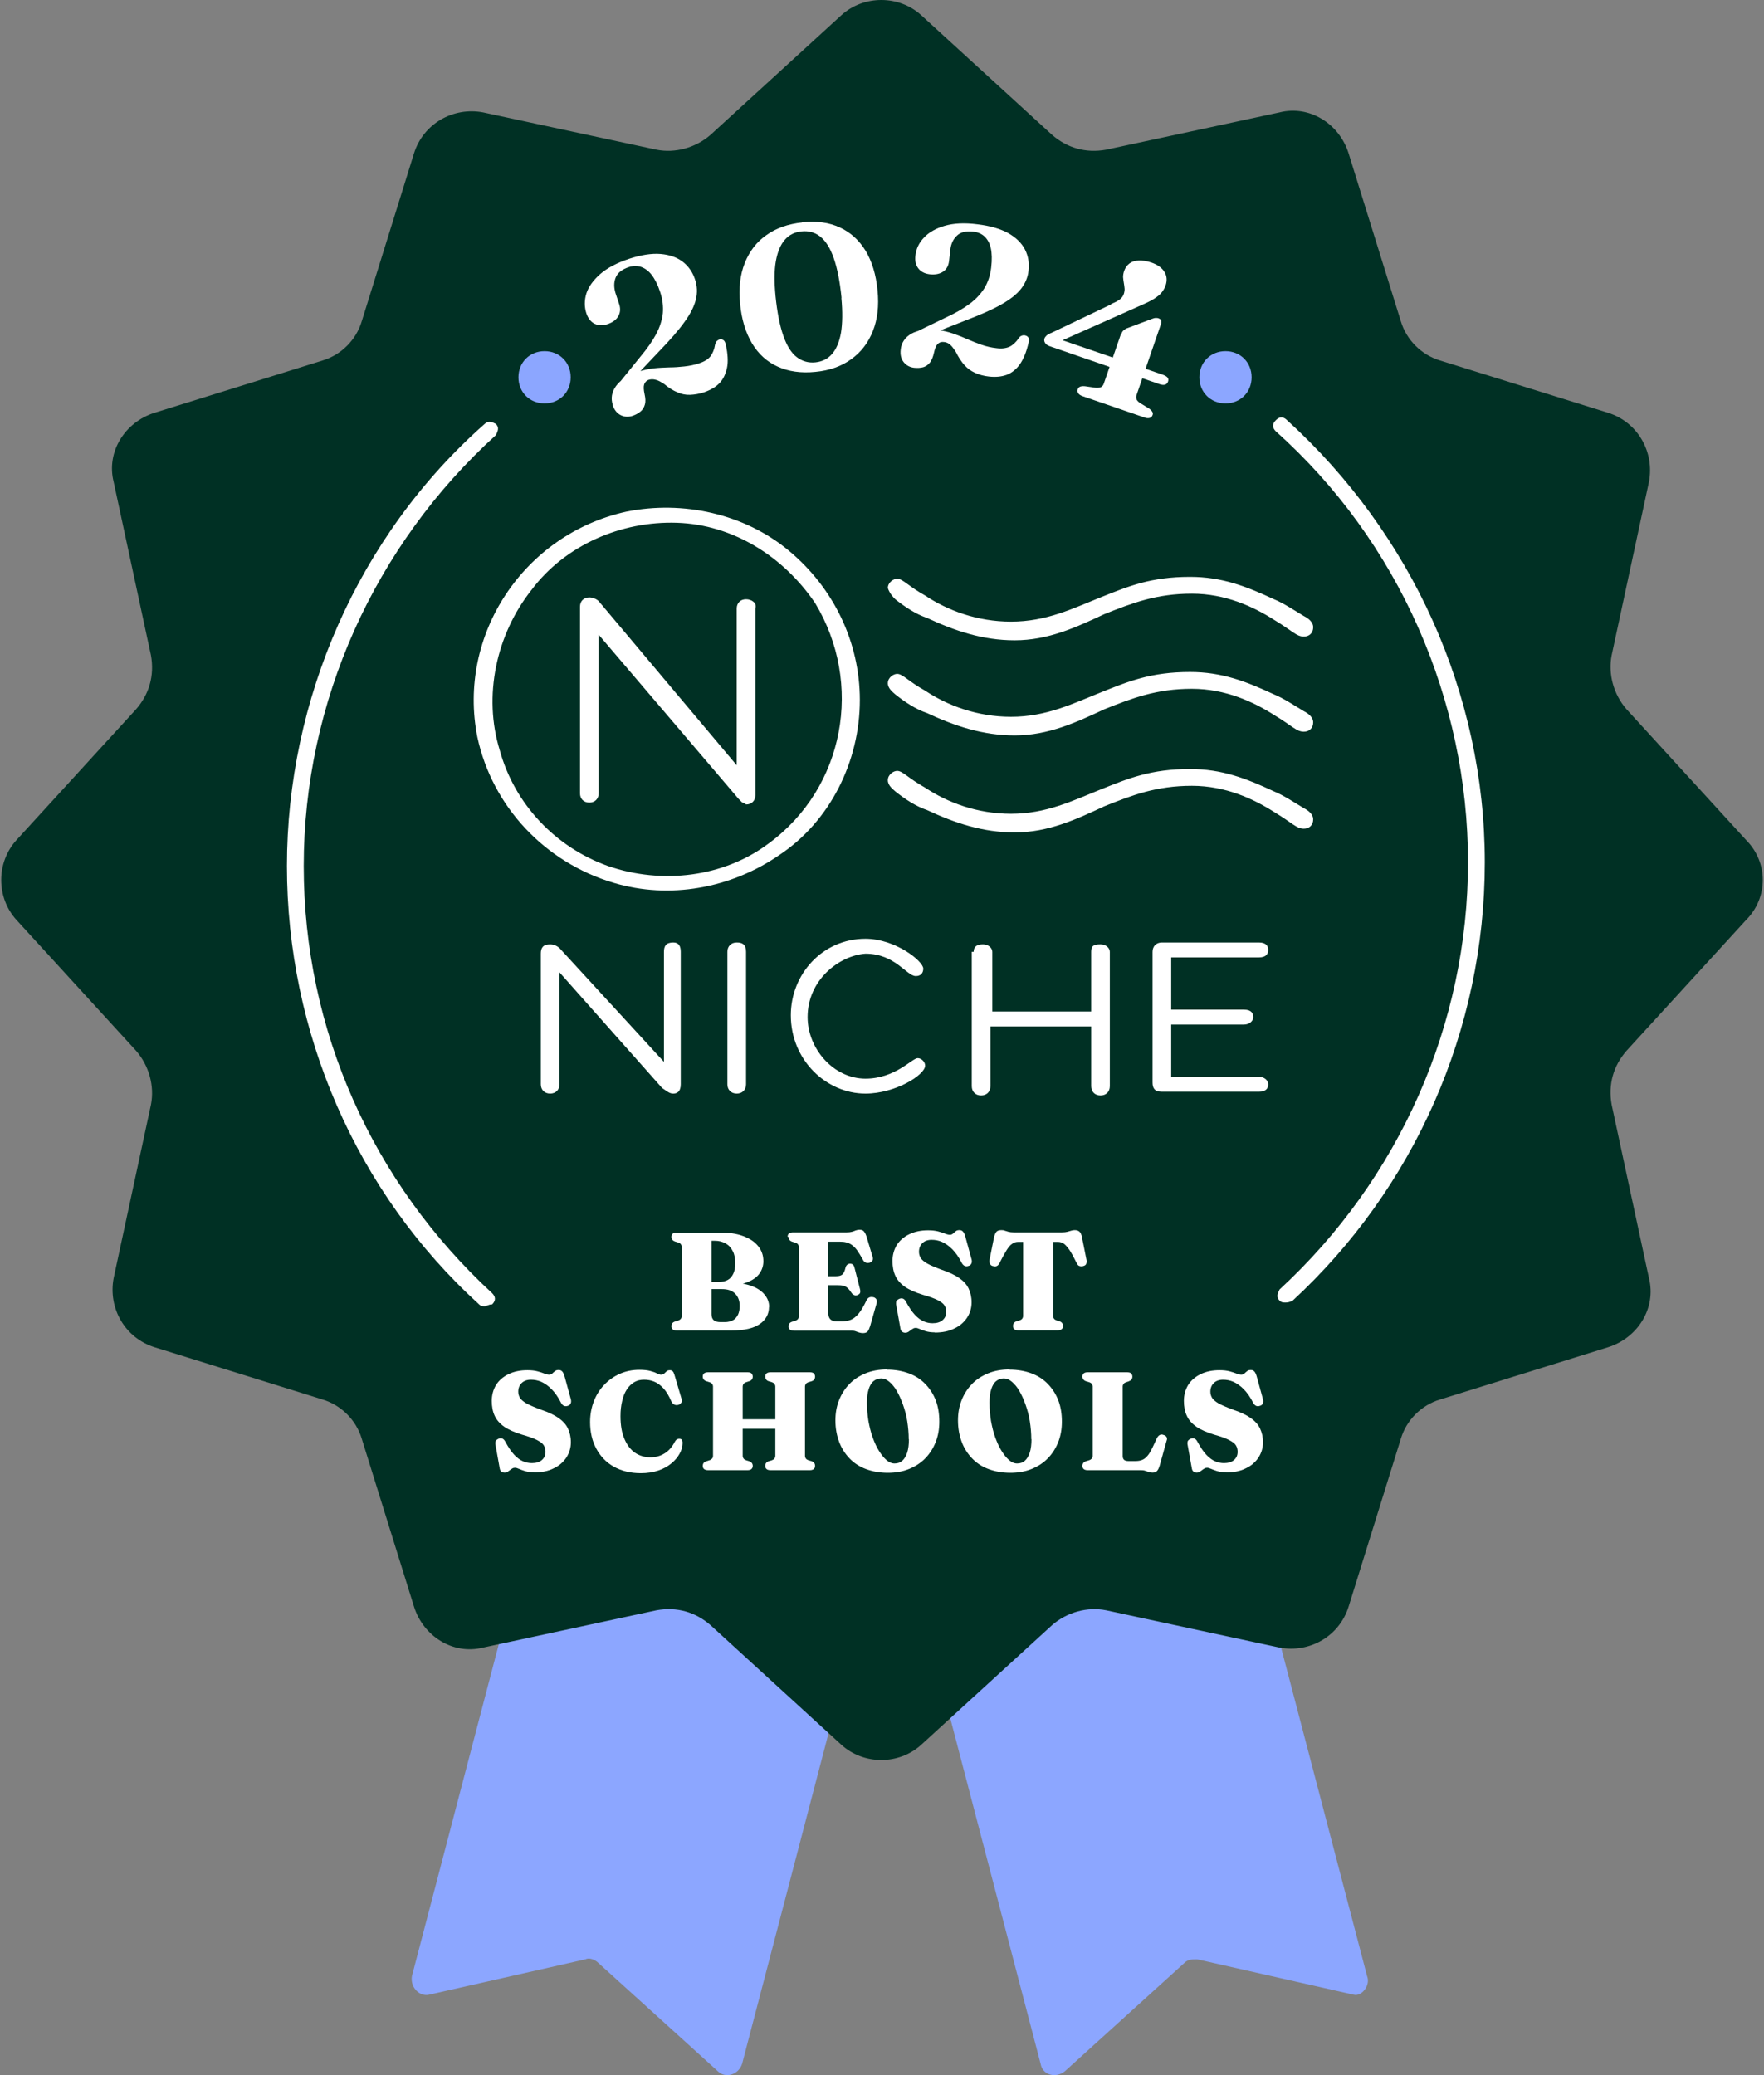 <svg xmlns="http://www.w3.org/2000/svg" viewBox="0 0 170 200" fill="none"><rect x="0" y="0" width="170" height="200" fill="#808080" stroke="none"/><path d="M131.749 190.457L107.657 98.406C107.478 97.687 106.759 97.148 106.039 97.327L85.724 102.541L65.408 97.327C64.689 97.148 63.969 97.507 63.79 98.406L39.698 190.457C39.518 191.536 40.417 192.434 41.316 192.255L56.418 188.839C56.778 188.659 57.317 188.839 57.677 189.198L69.183 199.626C69.902 200.345 71.161 199.985 71.52 198.907L85.903 143.892L100.286 198.907C100.466 199.985 101.725 200.345 102.623 199.626L114.13 189.198C114.489 188.839 114.849 188.839 115.388 188.839L130.49 192.255C131.21 192.434 132.108 191.356 131.749 190.457Z" fill="#8CA6FF"></path><path d="M168.264 88.68L156.757 101.265C155.499 102.703 154.959 104.501 155.319 106.479L158.915 123.199C159.634 126.075 157.836 128.952 154.959 129.851L138.779 134.885C136.981 135.424 135.542 136.862 135.003 138.66L129.969 154.841C129.07 157.718 126.194 159.336 123.317 158.796L106.597 155.201C104.799 154.841 102.821 155.38 101.383 156.639L88.798 168.145C86.641 170.123 83.225 170.123 81.067 168.145L68.482 156.639C67.044 155.38 65.246 154.841 63.268 155.201L46.548 158.796C43.672 159.516 40.795 157.718 39.896 154.841L34.862 138.66C34.323 136.862 32.884 135.424 31.087 134.885L14.906 129.851C12.029 128.952 10.411 126.075 10.95 123.199L14.546 106.479C14.906 104.681 14.366 102.703 13.108 101.265L1.602 88.68C-0.376 86.522 -0.376 83.106 1.602 80.949L13.108 68.364C14.366 66.925 14.906 65.128 14.546 63.15L10.95 46.43C10.231 43.553 12.029 40.677 14.906 39.778L31.087 34.744C32.884 34.204 34.323 32.766 34.862 30.968L39.896 14.787C40.795 11.911 43.672 10.293 46.548 10.832L63.268 14.428C65.066 14.787 67.044 14.248 68.482 12.99L81.067 1.483C83.225 -0.494 86.641 -0.494 88.798 1.483L101.383 12.99C102.821 14.248 104.619 14.787 106.597 14.428L123.317 10.832C126.194 10.113 129.07 11.911 129.969 14.787L135.003 30.968C135.542 32.766 136.981 34.204 138.779 34.744L154.959 39.778C157.836 40.677 159.454 43.553 158.915 46.43L155.319 63.15C154.959 64.948 155.499 66.925 156.757 68.364L168.264 80.949C170.421 83.106 170.421 86.522 168.264 88.68Z" fill="#003024"></path><path d="M52.481 38.879C51.043 38.879 49.964 37.8 49.964 36.362C49.964 34.923 51.043 33.845 52.481 33.845C53.919 33.845 54.998 34.923 54.998 36.362C54.998 37.8 53.919 38.879 52.481 38.879Z" fill="#8CA6FF"></path><path d="M118.103 38.879C116.665 38.879 115.586 37.8 115.586 36.362C115.586 34.923 116.665 33.845 118.103 33.845C119.541 33.845 120.62 34.923 120.62 36.362C120.62 37.8 119.541 38.879 118.103 38.879Z" fill="#8CA6FF"></path><path d="M86.281 66.925C87.18 67.645 88.259 68.364 89.337 68.723C92.034 69.982 94.731 70.881 97.787 70.881C101.024 70.881 103.72 69.622 106.417 68.364C109.114 67.285 111.451 66.386 114.867 66.386C118.103 66.386 120.8 67.645 122.778 68.903C124.576 69.982 124.935 70.521 125.654 70.521C126.194 70.521 126.553 70.162 126.553 69.622C126.553 69.083 126.014 68.723 125.654 68.544C124.755 68.004 123.677 67.285 122.778 66.925C120.081 65.667 117.744 64.768 114.687 64.768C110.912 64.768 108.754 65.667 106.058 66.746C103.361 67.824 100.844 69.083 97.428 69.083C94.192 69.083 91.315 68.004 89.158 66.566C87.54 65.667 87 64.948 86.461 64.948C86.101 64.948 85.562 65.307 85.562 65.847C85.562 66.386 86.101 66.746 86.281 66.925Z" fill="white"></path><path d="M86.281 76.274C87.18 76.993 88.259 77.713 89.337 78.072C92.034 79.331 94.731 80.23 97.787 80.23C101.024 80.23 103.72 78.971 106.417 77.713C109.114 76.634 111.451 75.735 114.867 75.735C118.103 75.735 120.8 76.993 122.778 78.252C124.576 79.331 124.935 79.87 125.654 79.87C126.194 79.87 126.553 79.51 126.553 78.971C126.553 78.432 126.014 78.072 125.654 77.892C124.755 77.353 123.677 76.634 122.778 76.274C120.081 75.016 117.744 74.117 114.687 74.117C110.912 74.117 108.754 75.016 106.058 76.095C103.361 77.173 100.844 78.432 97.428 78.432C94.192 78.432 91.315 77.353 89.158 75.915C87.54 75.016 87 74.297 86.461 74.297C86.101 74.297 85.562 74.656 85.562 75.196C85.562 75.735 86.101 76.095 86.281 76.274Z" fill="white"></path><path d="M86.281 57.756C87.18 58.475 88.259 59.195 89.337 59.554C92.034 60.813 94.731 61.712 97.787 61.712C101.024 61.712 103.72 60.453 106.417 59.195C109.114 58.116 111.451 57.217 114.867 57.217C118.103 57.217 120.8 58.475 122.778 59.734C124.576 60.813 124.935 61.352 125.654 61.352C126.194 61.352 126.553 60.992 126.553 60.453C126.553 59.914 126.014 59.554 125.654 59.374C124.755 58.835 123.677 58.116 122.778 57.756C120.081 56.498 117.744 55.599 114.687 55.599C110.912 55.599 108.754 56.498 106.058 57.577C103.361 58.655 100.844 59.914 97.428 59.914C94.192 59.914 91.315 58.835 89.158 57.397C87.54 56.498 87 55.779 86.461 55.779C86.101 55.779 85.562 56.138 85.562 56.678C85.742 57.217 86.101 57.577 86.281 57.756Z" fill="white"></path><path d="M82.865 67.465C82.865 61.891 80.348 56.678 76.033 53.082C71.718 49.486 65.785 48.228 60.392 49.306C50.503 51.464 44.031 61.172 46.009 71.061C47.447 77.713 52.481 83.106 59.133 85.084C64.527 86.702 70.46 85.623 75.134 82.387C79.988 79.151 82.865 73.398 82.865 67.465ZM74.055 81.308C69.741 84.544 63.808 85.264 58.594 83.466C53.56 81.668 49.605 77.533 48.166 72.319C46.548 67.105 47.807 61.172 51.223 56.857C54.459 52.542 59.852 50.205 65.246 50.385C70.639 50.565 75.494 53.621 78.55 58.116C83.225 65.847 81.427 75.915 74.055 81.308Z" fill="white"></path><path d="M71.898 57.756C71.359 57.756 70.999 58.116 70.999 58.655V73.757L57.695 57.936C57.515 57.756 57.156 57.577 56.796 57.577C56.257 57.577 55.897 57.936 55.897 58.476V76.454C55.897 76.994 56.257 77.353 56.796 77.353C57.335 77.353 57.695 76.994 57.695 76.454V61.172L71.179 76.994L71.538 77.353C71.718 77.353 71.898 77.533 71.898 77.533C72.438 77.533 72.797 77.173 72.797 76.634V58.655C72.977 58.116 72.438 57.756 71.898 57.756Z" fill="white"></path><path d="M65.605 91.736V104.501C65.605 105.22 65.246 105.4 64.886 105.4C64.527 105.4 64.347 105.22 63.807 104.861L53.919 93.714V104.501C53.919 105.04 53.56 105.4 53.02 105.4C52.481 105.4 52.121 105.04 52.121 104.501V91.916C52.121 91.376 52.301 91.017 53.02 91.017C53.56 91.017 53.919 91.376 53.919 91.376L63.987 102.343V91.736C63.987 91.197 64.167 90.837 64.886 90.837C65.426 90.837 65.605 91.197 65.605 91.736Z" fill="white"></path><path d="M71.898 91.736V104.501C71.898 105.04 71.538 105.4 70.999 105.4C70.46 105.4 70.1 105.04 70.1 104.501V91.736C70.1 91.197 70.46 90.837 70.999 90.837C71.538 90.837 71.898 91.017 71.898 91.736Z" fill="white"></path><path d="M77.831 98.028C77.831 101.085 80.348 103.961 83.404 103.961C86.281 103.961 87.899 101.984 88.438 101.984C88.798 101.984 89.157 102.343 89.157 102.703C89.157 103.602 86.281 105.4 83.404 105.4C79.629 105.4 76.213 102.164 76.213 97.849C76.213 93.893 79.269 90.477 83.404 90.477C86.281 90.477 88.978 92.635 88.978 93.354C88.978 93.714 88.798 94.073 88.258 94.073C87.36 94.073 86.281 91.916 83.404 91.916C80.887 92.096 77.831 94.433 77.831 98.028Z" fill="white"></path><path d="M93.832 91.736C93.832 91.197 94.192 91.017 94.731 91.017C95.27 91.017 95.63 91.376 95.63 91.736V97.489H105.159V91.736C105.159 91.197 105.338 91.017 106.058 91.017C106.597 91.017 106.956 91.376 106.956 91.736V104.681C106.956 105.22 106.597 105.58 106.058 105.58C105.518 105.58 105.159 105.22 105.159 104.681V98.927H95.45V104.681C95.45 105.22 95.091 105.58 94.551 105.58C94.012 105.58 93.652 105.22 93.652 104.681V91.736H93.832Z" fill="white"></path><path d="M112.871 92.275V97.309H119.883C120.602 97.309 120.782 97.669 120.782 98.029C120.782 98.388 120.422 98.748 119.883 98.748H112.871V103.782H121.321C121.861 103.782 122.22 104.141 122.22 104.501C122.22 104.86 122.04 105.22 121.321 105.22H111.972C111.253 105.22 111.073 104.861 111.073 104.321V91.736C111.073 91.197 111.433 90.837 111.972 90.837H121.321C122.04 90.837 122.22 91.197 122.22 91.556C122.22 91.916 122.04 92.275 121.321 92.275H112.871Z" fill="white"></path><path d="M46.71 125.895C46.53 125.895 46.35 125.895 46.171 125.716C34.305 114.928 27.653 99.467 27.653 83.466C27.653 67.465 34.484 51.644 46.71 40.856C47.069 40.497 47.429 40.677 47.789 40.856C48.148 41.216 47.968 41.575 47.789 41.935C36.102 52.542 29.271 67.645 29.271 83.466C29.271 99.287 35.923 114.029 47.429 124.637C47.789 124.996 47.789 125.356 47.429 125.716C47.069 125.716 46.89 125.895 46.71 125.895Z" fill="white"></path><path d="M123.856 125.536C123.676 125.536 123.497 125.536 123.317 125.356C122.957 124.996 123.137 124.637 123.317 124.277C134.823 113.67 141.475 98.748 141.475 83.106C141.475 67.465 134.823 52.183 122.957 41.576C122.598 41.216 122.598 40.856 122.957 40.497C123.317 40.137 123.676 40.137 124.036 40.497C136.082 51.464 143.093 66.925 143.093 83.106C143.093 99.287 136.262 114.569 124.575 125.356C124.216 125.536 124.036 125.536 123.856 125.536Z" fill="white"></path><path d="M60.302 37.225L59.601 36.991L61.668 34.438C62.333 33.647 62.855 32.91 63.232 32.209C63.592 31.526 63.808 30.842 63.88 30.195C63.933 29.53 63.861 28.865 63.628 28.163C63.394 27.444 63.106 26.887 62.801 26.491C62.495 26.096 62.136 25.844 61.758 25.718C61.38 25.61 60.985 25.61 60.571 25.754C59.924 25.97 59.511 26.312 59.331 26.761C59.151 27.211 59.151 27.732 59.331 28.289L59.672 29.314C59.816 29.746 59.78 30.141 59.583 30.483C59.385 30.824 59.043 31.076 58.558 31.238C58.09 31.4 57.677 31.382 57.299 31.202C56.94 31.022 56.67 30.68 56.508 30.195C56.31 29.584 56.31 28.936 56.508 28.289C56.724 27.624 57.173 27.013 57.839 26.419C58.522 25.826 59.439 25.341 60.625 24.945C61.776 24.568 62.801 24.406 63.664 24.478C64.527 24.55 65.246 24.802 65.803 25.233C66.361 25.664 66.756 26.24 66.99 26.959C67.188 27.57 67.224 28.199 67.062 28.865C66.9 29.53 66.54 30.249 65.947 31.058C65.372 31.867 64.545 32.802 63.484 33.899L60.284 37.279L60.302 37.225ZM59.061 39.041C58.846 38.393 58.953 37.782 59.367 37.207C59.78 36.631 60.499 36.164 61.524 35.822C62.028 35.661 62.513 35.553 63.017 35.499C63.502 35.445 64.005 35.427 64.491 35.409C64.976 35.409 65.462 35.373 65.947 35.319C66.433 35.265 66.918 35.175 67.385 35.013C67.889 34.852 68.248 34.618 68.464 34.348C68.68 34.06 68.842 33.683 68.913 33.215C68.95 33.072 69.003 32.946 69.075 32.874C69.165 32.802 69.255 32.73 69.363 32.712C69.507 32.676 69.615 32.712 69.723 32.784C69.83 32.856 69.902 33.018 69.956 33.233C70.136 34.114 70.19 34.852 70.064 35.445C69.938 36.038 69.705 36.541 69.345 36.919C68.985 37.297 68.482 37.584 67.871 37.8C67.385 37.962 66.936 38.034 66.504 38.052C66.073 38.07 65.659 37.98 65.264 37.8C64.868 37.638 64.437 37.368 64.005 37.009C63.646 36.775 63.376 36.631 63.16 36.596C62.945 36.541 62.747 36.541 62.549 36.596C62.315 36.667 62.154 36.829 62.082 37.045C62.01 37.261 62.028 37.566 62.118 37.98C62.208 38.375 62.225 38.699 62.154 38.969C62.082 39.238 61.956 39.472 61.74 39.652C61.524 39.832 61.273 39.975 60.949 40.083C60.553 40.209 60.176 40.191 59.816 40.011C59.457 39.832 59.205 39.508 59.043 39.041H59.061Z" fill="white"></path><path d="M77.291 21.422C78.694 21.278 79.898 21.439 80.941 21.925C81.966 22.392 82.793 23.148 83.422 24.172C84.033 25.197 84.429 26.474 84.573 28.002C84.717 29.476 84.573 30.77 84.123 31.903C83.674 33.036 82.991 33.935 82.038 34.618C81.103 35.301 79.934 35.715 78.586 35.84C77.202 35.984 75.979 35.804 74.954 35.337C73.912 34.87 73.085 34.114 72.473 33.09C71.862 32.065 71.466 30.788 71.323 29.26C71.179 27.786 71.323 26.491 71.772 25.359C72.222 24.226 72.905 23.327 73.858 22.662C74.81 21.979 75.961 21.583 77.309 21.439L77.291 21.422ZM81.103 28.721C80.941 27.121 80.689 25.844 80.348 24.873C80.006 23.903 79.575 23.219 79.053 22.806C78.532 22.392 77.939 22.23 77.237 22.302C76.59 22.374 76.051 22.626 75.637 23.111C75.224 23.579 74.936 24.262 74.774 25.161C74.613 26.06 74.613 27.175 74.739 28.523C74.9 30.123 75.152 31.4 75.494 32.37C75.835 33.341 76.267 34.025 76.788 34.42C77.309 34.816 77.903 34.995 78.586 34.923C79.233 34.852 79.772 34.6 80.186 34.114C80.6 33.647 80.887 32.964 81.049 32.065C81.193 31.166 81.211 30.051 81.085 28.703L81.103 28.721Z" fill="white"></path><path d="M86.802 33.683C86.874 33.018 87.234 32.496 87.845 32.155C88.456 31.813 89.301 31.687 90.38 31.813C90.901 31.867 91.387 31.993 91.872 32.155C92.34 32.316 92.789 32.496 93.239 32.694C93.688 32.892 94.137 33.072 94.605 33.233C95.072 33.395 95.54 33.503 96.043 33.557C96.565 33.629 96.978 33.557 97.302 33.413C97.625 33.251 97.913 32.982 98.183 32.586C98.272 32.46 98.362 32.388 98.47 32.352C98.578 32.316 98.686 32.298 98.812 32.334C98.956 32.37 99.046 32.442 99.118 32.55C99.189 32.676 99.189 32.838 99.118 33.054C98.92 33.917 98.632 34.618 98.29 35.103C97.949 35.589 97.499 35.948 97.014 36.128C96.511 36.308 95.953 36.362 95.306 36.29C94.803 36.236 94.353 36.11 93.958 35.93C93.562 35.75 93.221 35.499 92.933 35.175C92.645 34.852 92.376 34.438 92.124 33.935C91.89 33.575 91.71 33.323 91.531 33.197C91.369 33.054 91.171 32.982 90.973 32.964C90.722 32.928 90.524 33 90.362 33.161C90.2 33.323 90.092 33.611 90.002 34.025C89.912 34.42 89.787 34.726 89.625 34.941C89.445 35.157 89.229 35.319 88.978 35.391C88.708 35.463 88.42 35.481 88.079 35.445C87.665 35.391 87.341 35.211 87.09 34.905C86.838 34.582 86.748 34.186 86.802 33.701V33.683ZM88.672 32.568L88.133 32.065L91.099 30.627C92.052 30.195 92.825 29.746 93.454 29.278C94.084 28.811 94.551 28.289 94.893 27.732C95.234 27.157 95.432 26.509 95.522 25.79C95.612 25.035 95.594 24.406 95.486 23.921C95.378 23.435 95.162 23.058 94.875 22.788C94.587 22.518 94.209 22.374 93.778 22.32C93.095 22.248 92.573 22.374 92.214 22.716C91.854 23.058 91.638 23.525 91.585 24.1L91.459 25.179C91.405 25.628 91.207 25.97 90.883 26.186C90.56 26.401 90.146 26.491 89.625 26.438C89.139 26.384 88.762 26.204 88.51 25.88C88.258 25.556 88.151 25.143 88.222 24.622C88.294 23.974 88.564 23.399 89.049 22.896C89.517 22.392 90.182 22.015 91.045 21.763C91.908 21.511 92.951 21.457 94.209 21.619C95.414 21.763 96.403 22.051 97.158 22.464C97.913 22.896 98.452 23.417 98.776 24.046C99.1 24.676 99.207 25.359 99.118 26.114C99.046 26.761 98.794 27.336 98.38 27.858C97.967 28.379 97.32 28.883 96.457 29.368C95.594 29.853 94.443 30.357 93.023 30.896L88.69 32.604L88.672 32.568Z" fill="white"></path><path d="M107.082 29.296C107.442 29.152 107.729 29.009 107.909 28.865C108.107 28.721 108.233 28.541 108.305 28.325C108.359 28.146 108.395 27.966 108.377 27.804C108.359 27.642 108.341 27.444 108.305 27.265C108.269 27.085 108.251 26.887 108.233 26.707C108.233 26.509 108.269 26.312 108.341 26.096C108.449 25.808 108.61 25.575 108.844 25.395C109.078 25.215 109.365 25.125 109.725 25.107C110.085 25.089 110.48 25.143 110.966 25.305C111.541 25.503 111.954 25.79 112.206 26.186C112.458 26.581 112.494 27.013 112.332 27.516C112.26 27.732 112.134 27.948 111.972 28.164C111.811 28.379 111.541 28.595 111.199 28.811C110.858 29.026 110.354 29.26 109.725 29.53L101.778 33.072L101.742 32.568L112.098 36.128C112.278 36.2 112.422 36.272 112.512 36.38C112.602 36.488 112.62 36.614 112.566 36.775C112.458 37.081 112.188 37.171 111.757 37.027L101.185 33.377C100.969 33.305 100.808 33.198 100.718 33.054C100.628 32.91 100.61 32.766 100.664 32.604C100.7 32.514 100.772 32.425 100.862 32.335C100.969 32.245 101.131 32.155 101.365 32.065L107.082 29.332V29.296ZM108.053 32.209C108.107 32.065 108.161 31.957 108.251 31.867C108.341 31.777 108.449 31.705 108.574 31.651L110.966 30.753C111.145 30.681 111.271 30.645 111.379 30.645C111.487 30.645 111.577 30.645 111.649 30.681C111.775 30.716 111.846 30.788 111.9 30.86C111.936 30.95 111.936 31.058 111.9 31.184L109.545 38.034C109.473 38.214 109.491 38.375 109.545 38.519C109.617 38.645 109.743 38.771 109.923 38.879L110.696 39.346C110.858 39.454 110.966 39.562 111.037 39.67C111.109 39.778 111.127 39.886 111.073 40.011C111.019 40.155 110.93 40.245 110.804 40.281C110.66 40.317 110.48 40.317 110.264 40.227L104.367 38.196C103.936 38.052 103.774 37.818 103.864 37.513C103.936 37.279 104.17 37.189 104.565 37.225L105.572 37.369C105.788 37.387 105.949 37.369 106.093 37.315C106.219 37.261 106.327 37.135 106.381 36.955L108.035 32.173L108.053 32.209Z" fill="white"></path><path d="M74.11 125.968C74.11 126.633 73.822 127.19 73.229 127.604C72.635 128.017 71.736 128.233 70.532 128.233H65.228C65.048 128.233 64.922 128.197 64.833 128.125C64.743 128.053 64.707 127.945 64.707 127.819C64.707 127.604 64.815 127.442 65.048 127.37L65.336 127.28C65.462 127.244 65.534 127.19 65.606 127.118C65.66 127.046 65.696 126.956 65.696 126.849V120.178C65.696 120.071 65.66 119.981 65.606 119.909C65.552 119.837 65.462 119.783 65.336 119.747L65.048 119.657C64.833 119.585 64.707 119.423 64.707 119.208C64.707 119.082 64.743 118.974 64.833 118.902C64.922 118.83 65.048 118.794 65.228 118.794H69.381C70.262 118.794 71.017 118.902 71.629 119.136C72.258 119.369 72.743 119.693 73.067 120.107C73.408 120.52 73.57 121.005 73.57 121.563C73.57 122.012 73.426 122.426 73.175 122.767C72.905 123.127 72.51 123.397 71.988 123.594C71.467 123.792 70.837 123.9 70.1 123.9L70.424 123.63C71.161 123.63 71.808 123.72 72.366 123.918C72.923 124.116 73.355 124.385 73.66 124.745C73.966 125.105 74.127 125.5 74.127 125.968H74.11ZM69.543 124.242H67.781V123.558H69.255C69.615 123.558 69.903 123.486 70.136 123.361C70.37 123.235 70.55 123.019 70.676 122.749C70.802 122.48 70.855 122.138 70.855 121.725C70.855 121.275 70.784 120.898 70.622 120.592C70.46 120.268 70.244 120.017 69.939 119.855C69.651 119.675 69.291 119.585 68.878 119.585H68.572V126.669C68.572 126.92 68.644 127.118 68.788 127.244C68.932 127.37 69.147 127.424 69.435 127.424H69.885C70.172 127.424 70.424 127.352 70.64 127.244C70.855 127.136 70.999 126.938 71.125 126.705C71.233 126.471 71.287 126.183 71.287 125.878C71.287 125.374 71.143 124.979 70.837 124.673C70.532 124.367 70.1 124.242 69.561 124.242H69.543Z" fill="white"></path><path d="M75.907 119.19C75.907 119.064 75.943 118.956 76.033 118.884C76.123 118.812 76.249 118.776 76.429 118.776H81.607C81.804 118.776 81.966 118.758 82.092 118.722C82.218 118.686 82.344 118.65 82.452 118.596C82.559 118.56 82.685 118.524 82.847 118.524C83.027 118.524 83.171 118.578 83.261 118.686C83.35 118.794 83.44 118.956 83.512 119.19L84.088 121.113C84.142 121.257 84.142 121.383 84.088 121.473C84.034 121.563 83.962 121.635 83.836 121.689C83.692 121.742 83.548 121.742 83.44 121.689C83.315 121.635 83.225 121.545 83.153 121.401C82.955 121.041 82.775 120.754 82.613 120.52C82.452 120.286 82.272 120.124 82.11 119.999C81.93 119.873 81.75 119.783 81.571 119.747C81.391 119.693 81.175 119.675 80.941 119.675H79.827V126.579C79.827 126.83 79.899 127.028 80.025 127.154C80.15 127.28 80.348 127.352 80.6 127.352H81.139C81.463 127.352 81.768 127.298 82.02 127.19C82.272 127.082 82.523 126.884 82.757 126.597C82.991 126.309 83.243 125.878 83.512 125.32C83.566 125.194 83.656 125.104 83.764 125.051C83.872 124.997 83.98 124.997 84.124 125.015C84.267 125.033 84.375 125.104 84.447 125.212C84.519 125.32 84.519 125.446 84.483 125.608L83.854 127.819C83.782 128.035 83.71 128.215 83.62 128.323C83.53 128.431 83.368 128.484 83.171 128.484C83.045 128.484 82.919 128.466 82.811 128.431C82.703 128.395 82.578 128.359 82.452 128.305C82.326 128.251 82.164 128.251 81.966 128.251H76.519C76.339 128.251 76.213 128.215 76.123 128.143C76.033 128.071 75.997 127.963 75.997 127.837C75.997 127.621 76.105 127.46 76.339 127.388L76.626 127.298C76.752 127.262 76.824 127.208 76.896 127.136C76.95 127.064 76.986 126.974 76.986 126.866V120.196C76.986 120.088 76.95 119.999 76.896 119.927C76.842 119.855 76.752 119.801 76.626 119.765L76.339 119.675C76.123 119.603 75.997 119.441 75.997 119.225L75.907 119.19ZM78.694 123.001H80.564C80.852 123.001 81.049 122.947 81.175 122.839C81.301 122.731 81.409 122.516 81.481 122.192C81.517 122.048 81.571 121.958 81.66 121.886C81.75 121.814 81.84 121.796 81.93 121.796C82.146 121.796 82.29 121.922 82.344 122.156L82.883 124.259C82.919 124.403 82.919 124.529 82.883 124.619C82.847 124.709 82.757 124.763 82.649 124.817C82.523 124.853 82.416 124.871 82.326 124.817C82.218 124.781 82.146 124.727 82.074 124.619C81.93 124.403 81.804 124.242 81.678 124.134C81.553 124.026 81.427 123.954 81.283 123.918C81.139 123.882 80.959 123.864 80.726 123.864H78.712V123.001H78.694Z" fill="white"></path><path d="M90.093 128.413C89.769 128.413 89.481 128.377 89.23 128.305C88.996 128.233 88.798 128.161 88.636 128.089C88.475 128.017 88.349 127.981 88.259 127.981C88.169 127.981 88.061 127.999 87.989 128.053C87.917 128.107 87.827 128.143 87.755 128.215C87.683 128.269 87.594 128.323 87.522 128.377C87.45 128.413 87.36 128.449 87.252 128.449C87.126 128.449 87.018 128.413 86.928 128.341C86.838 128.269 86.784 128.143 86.766 127.981L86.353 125.68C86.353 125.554 86.353 125.446 86.407 125.374C86.461 125.302 86.551 125.23 86.677 125.176C86.82 125.123 86.946 125.123 87.054 125.176C87.162 125.23 87.252 125.338 87.324 125.482C87.612 126.003 87.881 126.417 88.169 126.723C88.457 127.028 88.726 127.226 89.014 127.352C89.302 127.478 89.589 127.532 89.877 127.532C90.272 127.532 90.596 127.442 90.83 127.244C91.063 127.046 91.189 126.795 91.189 126.435C91.189 126.219 91.135 126.003 91.027 125.824C90.92 125.644 90.704 125.482 90.362 125.302C90.039 125.14 89.553 124.961 88.906 124.781C88.205 124.565 87.629 124.313 87.216 124.026C86.802 123.738 86.479 123.379 86.299 122.983C86.101 122.57 86.011 122.084 86.011 121.527C86.011 120.969 86.155 120.448 86.425 119.999C86.713 119.549 87.108 119.208 87.629 118.956C88.151 118.704 88.744 118.578 89.445 118.578C89.823 118.578 90.147 118.614 90.416 118.686C90.686 118.758 90.902 118.83 91.081 118.902C91.261 118.974 91.423 119.01 91.549 119.01C91.657 119.01 91.747 118.974 91.837 118.902C91.908 118.83 91.998 118.758 92.106 118.668C92.214 118.578 92.322 118.56 92.466 118.56C92.592 118.56 92.699 118.596 92.789 118.686C92.879 118.776 92.951 118.92 93.023 119.154L93.634 121.383C93.67 121.527 93.67 121.671 93.616 121.778C93.562 121.904 93.472 121.976 93.329 122.012C93.185 122.066 93.077 122.048 92.969 122.012C92.861 121.958 92.771 121.868 92.699 121.743C92.412 121.167 92.088 120.718 91.765 120.394C91.441 120.071 91.099 119.837 90.776 119.693C90.434 119.549 90.111 119.495 89.787 119.495C89.409 119.495 89.104 119.603 88.888 119.819C88.672 120.035 88.564 120.304 88.564 120.646C88.564 120.862 88.618 121.059 88.726 121.239C88.834 121.419 89.05 121.599 89.355 121.778C89.679 121.958 90.147 122.156 90.776 122.39C91.477 122.623 92.034 122.893 92.448 123.181C92.861 123.468 93.167 123.81 93.347 124.188C93.526 124.565 93.634 125.015 93.634 125.518C93.634 126.057 93.49 126.543 93.203 126.992C92.915 127.424 92.52 127.783 91.98 128.035C91.459 128.305 90.812 128.431 90.075 128.431L90.093 128.413Z" fill="white"></path><path d="M97.698 118.776H102.354C102.552 118.776 102.714 118.758 102.857 118.722C103.001 118.686 103.109 118.65 103.235 118.614C103.343 118.578 103.451 118.56 103.577 118.56C103.774 118.56 103.918 118.614 104.026 118.704C104.134 118.794 104.206 118.956 104.26 119.19L104.709 121.437C104.745 121.599 104.709 121.725 104.673 121.832C104.619 121.94 104.511 121.994 104.368 122.03C104.242 122.066 104.116 122.048 104.008 122.012C103.9 121.976 103.828 121.868 103.756 121.725C103.487 121.185 103.271 120.772 103.073 120.484C102.875 120.196 102.696 119.999 102.534 119.873C102.372 119.765 102.174 119.693 101.959 119.693H101.491V126.83C101.491 126.938 101.527 127.028 101.581 127.1C101.635 127.172 101.725 127.226 101.833 127.262L102.12 127.352C102.336 127.424 102.444 127.586 102.444 127.801C102.444 128.071 102.264 128.215 101.905 128.215H98.147C97.967 128.215 97.823 128.179 97.751 128.107C97.662 128.035 97.626 127.927 97.626 127.801C97.626 127.586 97.734 127.424 97.949 127.352L98.255 127.262C98.363 127.226 98.453 127.172 98.507 127.1C98.561 127.028 98.597 126.938 98.597 126.83V119.693H98.129C97.913 119.693 97.716 119.747 97.554 119.873C97.374 119.981 97.194 120.196 97.014 120.484C96.835 120.772 96.601 121.185 96.331 121.725C96.259 121.868 96.187 121.958 96.079 122.012C95.972 122.066 95.864 122.066 95.72 122.03C95.576 122.012 95.486 121.94 95.414 121.832C95.36 121.725 95.342 121.599 95.36 121.437L95.81 119.19C95.882 118.956 95.954 118.794 96.043 118.704C96.133 118.614 96.295 118.56 96.493 118.56C96.601 118.56 96.709 118.56 96.835 118.614C96.942 118.65 97.068 118.686 97.194 118.722C97.338 118.758 97.5 118.776 97.698 118.776Z" fill="white"></path><path d="M51.474 141.897C51.151 141.897 50.863 141.861 50.611 141.789C50.378 141.717 50.18 141.645 50.018 141.573C49.856 141.501 49.73 141.465 49.641 141.465C49.551 141.465 49.443 141.483 49.371 141.537C49.299 141.591 49.209 141.627 49.137 141.699C49.065 141.753 48.975 141.807 48.904 141.861C48.832 141.897 48.742 141.933 48.634 141.933C48.508 141.933 48.4 141.897 48.31 141.825C48.22 141.753 48.166 141.627 48.148 141.465L47.735 139.164C47.735 139.038 47.735 138.93 47.789 138.858C47.843 138.786 47.933 138.714 48.059 138.66C48.202 138.607 48.328 138.607 48.436 138.66C48.544 138.714 48.634 138.822 48.706 138.966C48.993 139.487 49.263 139.901 49.551 140.207C49.838 140.512 50.108 140.71 50.396 140.836C50.683 140.962 50.971 141.016 51.259 141.016C51.654 141.016 51.978 140.926 52.212 140.728C52.445 140.53 52.571 140.279 52.571 139.919C52.571 139.703 52.517 139.487 52.409 139.308C52.301 139.128 52.086 138.966 51.744 138.786C51.42 138.624 50.935 138.445 50.288 138.265C49.587 138.049 49.011 137.797 48.598 137.51C48.184 137.222 47.861 136.863 47.681 136.467C47.483 136.054 47.393 135.568 47.393 135.011C47.393 134.453 47.537 133.932 47.807 133.483C48.094 133.033 48.49 132.692 49.011 132.44C49.533 132.188 50.126 132.062 50.827 132.062C51.205 132.062 51.528 132.098 51.798 132.17C52.068 132.242 52.283 132.314 52.463 132.386C52.643 132.458 52.805 132.494 52.931 132.494C53.039 132.494 53.129 132.458 53.218 132.386C53.29 132.314 53.38 132.242 53.488 132.152C53.596 132.062 53.704 132.044 53.848 132.044C53.974 132.044 54.081 132.08 54.171 132.17C54.261 132.26 54.333 132.404 54.405 132.638L55.016 134.867C55.052 135.011 55.052 135.155 54.998 135.262C54.944 135.388 54.854 135.46 54.711 135.496C54.567 135.55 54.459 135.532 54.351 135.496C54.243 135.442 54.153 135.352 54.081 135.227C53.794 134.651 53.47 134.202 53.146 133.878C52.823 133.555 52.481 133.321 52.158 133.177C51.816 133.033 51.492 132.979 51.169 132.979C50.791 132.979 50.486 133.087 50.27 133.303C50.054 133.519 49.946 133.788 49.946 134.13C49.946 134.346 50 134.543 50.108 134.723C50.216 134.903 50.432 135.083 50.737 135.262C51.061 135.442 51.528 135.64 52.158 135.874C52.859 136.107 53.416 136.377 53.83 136.665C54.243 136.952 54.549 137.294 54.729 137.672C54.908 138.049 55.016 138.499 55.016 139.002C55.016 139.541 54.872 140.027 54.585 140.476C54.297 140.908 53.902 141.267 53.362 141.519C52.841 141.789 52.194 141.915 51.456 141.915L51.474 141.897Z" fill="white"></path><path d="M65.785 139.056C65.785 139.397 65.696 139.739 65.498 140.099C65.3 140.458 65.048 140.764 64.689 141.052C64.347 141.339 63.916 141.573 63.43 141.735C62.945 141.897 62.388 141.986 61.758 141.986C60.752 141.986 59.889 141.771 59.151 141.357C58.414 140.944 57.857 140.35 57.461 139.613C57.066 138.876 56.868 138.013 56.868 137.06C56.868 136.341 56.994 135.676 57.228 135.065C57.461 134.453 57.803 133.914 58.234 133.465C58.666 133.015 59.169 132.655 59.745 132.404C60.32 132.152 60.949 132.026 61.614 132.026C62.046 132.026 62.388 132.062 62.657 132.134C62.927 132.206 63.143 132.278 63.304 132.368C63.466 132.44 63.592 132.494 63.7 132.494C63.826 132.494 63.934 132.458 64.006 132.386C64.078 132.314 64.167 132.242 64.239 132.17C64.311 132.098 64.419 132.062 64.563 132.062C64.671 132.062 64.743 132.098 64.815 132.152C64.887 132.206 64.941 132.332 64.994 132.494L65.696 134.867C65.731 134.993 65.714 135.119 65.642 135.208C65.57 135.316 65.48 135.37 65.354 135.406C65.21 135.442 65.084 135.424 64.976 135.37C64.869 135.316 64.779 135.226 64.707 135.083C64.473 134.543 64.221 134.112 63.934 133.806C63.646 133.5 63.358 133.285 63.035 133.159C62.729 133.033 62.406 132.979 62.064 132.979C61.722 132.979 61.399 133.051 61.129 133.213C60.859 133.375 60.608 133.608 60.41 133.914C60.212 134.22 60.05 134.597 59.96 135.029C59.852 135.46 59.799 135.946 59.799 136.485C59.799 137.366 59.924 138.103 60.176 138.678C60.428 139.272 60.752 139.703 61.183 140.009C61.614 140.296 62.118 140.458 62.675 140.458C63.179 140.458 63.646 140.332 64.042 140.081C64.455 139.829 64.779 139.451 65.03 138.966C65.102 138.84 65.174 138.75 65.264 138.714C65.336 138.678 65.444 138.66 65.534 138.678C65.624 138.678 65.696 138.732 65.731 138.804C65.767 138.876 65.785 138.948 65.785 139.056Z" fill="white"></path><path d="M71.575 140.314C71.575 140.422 71.611 140.512 71.665 140.584C71.719 140.656 71.808 140.71 71.916 140.746L72.204 140.836C72.42 140.908 72.546 141.07 72.546 141.285C72.546 141.411 72.51 141.501 72.42 141.591C72.33 141.663 72.204 141.699 72.024 141.699H68.249C68.069 141.699 67.943 141.663 67.853 141.591C67.763 141.519 67.727 141.411 67.727 141.285C67.727 141.07 67.835 140.908 68.069 140.836L68.356 140.746C68.482 140.71 68.554 140.656 68.626 140.584C68.68 140.512 68.716 140.422 68.716 140.314V133.644C68.716 133.537 68.68 133.447 68.626 133.375C68.572 133.303 68.482 133.249 68.356 133.213L68.069 133.123C67.853 133.051 67.727 132.889 67.727 132.674C67.727 132.548 67.763 132.44 67.853 132.368C67.943 132.296 68.069 132.26 68.249 132.26H72.024C72.204 132.26 72.348 132.296 72.42 132.368C72.492 132.44 72.546 132.548 72.546 132.674C72.546 132.889 72.438 133.051 72.204 133.123L71.916 133.213C71.808 133.249 71.719 133.303 71.665 133.375C71.611 133.447 71.575 133.537 71.575 133.644V140.314ZM69.903 136.791H75.692V137.708H69.903V136.791ZM77.579 140.314C77.579 140.422 77.615 140.512 77.669 140.584C77.723 140.656 77.813 140.71 77.921 140.746L78.227 140.836C78.442 140.908 78.55 141.07 78.55 141.285C78.55 141.411 78.514 141.501 78.424 141.591C78.335 141.663 78.209 141.699 78.029 141.699H74.272C74.092 141.699 73.948 141.663 73.876 141.591C73.786 141.519 73.75 141.411 73.75 141.285C73.75 141.07 73.858 140.908 74.074 140.836L74.379 140.746C74.487 140.71 74.577 140.656 74.631 140.584C74.685 140.512 74.721 140.422 74.721 140.314V133.644C74.721 133.537 74.685 133.447 74.631 133.375C74.577 133.303 74.487 133.249 74.379 133.213L74.074 133.123C73.858 133.051 73.75 132.889 73.75 132.674C73.75 132.548 73.786 132.44 73.876 132.368C73.966 132.296 74.092 132.26 74.272 132.26H78.029C78.209 132.26 78.353 132.296 78.424 132.368C78.496 132.44 78.55 132.548 78.55 132.674C78.55 132.889 78.442 133.051 78.227 133.123L77.921 133.213C77.813 133.249 77.723 133.303 77.669 133.375C77.615 133.447 77.579 133.537 77.579 133.644V140.314Z" fill="white"></path><path d="M85.49 132.008C86.263 132.008 86.964 132.134 87.594 132.368C88.223 132.602 88.744 132.943 89.176 133.393C89.607 133.842 89.949 134.363 90.183 134.975C90.416 135.586 90.524 136.269 90.524 137.024C90.524 137.725 90.416 138.355 90.183 138.966C89.949 139.559 89.625 140.081 89.194 140.53C88.762 140.98 88.241 141.321 87.63 141.573C87.018 141.825 86.335 141.95 85.562 141.95C84.789 141.95 84.088 141.825 83.459 141.591C82.829 141.357 82.308 141.016 81.876 140.566C81.445 140.117 81.103 139.595 80.87 138.966C80.636 138.337 80.51 137.654 80.51 136.898C80.51 136.215 80.618 135.568 80.852 134.975C81.085 134.381 81.409 133.86 81.841 133.411C82.272 132.961 82.793 132.619 83.405 132.368C84.016 132.116 84.699 131.99 85.472 131.99L85.49 132.008ZM87.576 138.732C87.576 138.139 87.522 137.546 87.432 136.97C87.342 136.395 87.198 135.874 87.018 135.37C86.838 134.867 86.641 134.435 86.425 134.058C86.209 133.68 85.958 133.393 85.706 133.177C85.454 132.961 85.203 132.853 84.933 132.853C84.645 132.853 84.393 132.943 84.178 133.123C83.962 133.303 83.818 133.572 83.71 133.914C83.602 134.256 83.548 134.687 83.548 135.19C83.548 135.784 83.602 136.377 83.692 136.952C83.8 137.528 83.926 138.067 84.106 138.552C84.286 139.038 84.483 139.487 84.717 139.847C84.951 140.224 85.184 140.512 85.436 140.728C85.688 140.944 85.94 141.051 86.209 141.051C86.515 141.051 86.767 140.962 86.964 140.782C87.162 140.602 87.324 140.332 87.432 139.991C87.54 139.649 87.594 139.218 87.594 138.696L87.576 138.732Z" fill="white"></path><path d="M97.302 132.008C98.075 132.008 98.776 132.134 99.406 132.368C100.035 132.602 100.556 132.943 100.988 133.393C101.419 133.842 101.761 134.363 101.994 134.975C102.228 135.586 102.336 136.269 102.336 137.024C102.336 137.725 102.228 138.355 101.994 138.966C101.761 139.559 101.437 140.081 101.006 140.53C100.574 140.98 100.053 141.321 99.441 141.573C98.83 141.825 98.147 141.95 97.374 141.95C96.601 141.95 95.9 141.825 95.27 141.591C94.641 141.357 94.12 141.016 93.688 140.566C93.257 140.117 92.915 139.595 92.681 138.966C92.448 138.337 92.322 137.654 92.322 136.898C92.322 136.215 92.43 135.568 92.663 134.975C92.897 134.381 93.221 133.86 93.652 133.411C94.084 132.961 94.605 132.619 95.216 132.368C95.828 132.116 96.511 131.99 97.284 131.99L97.302 132.008ZM99.388 138.732C99.388 138.139 99.334 137.546 99.244 136.97C99.154 136.395 99.01 135.874 98.83 135.37C98.65 134.867 98.453 134.435 98.237 134.058C98.021 133.68 97.769 133.393 97.518 133.177C97.266 132.961 97.014 132.853 96.745 132.853C96.457 132.853 96.205 132.943 95.99 133.123C95.774 133.303 95.63 133.572 95.522 133.914C95.414 134.256 95.36 134.687 95.36 135.19C95.36 135.784 95.414 136.377 95.504 136.952C95.612 137.528 95.738 138.067 95.918 138.552C96.097 139.038 96.295 139.487 96.529 139.847C96.763 140.224 96.996 140.512 97.248 140.728C97.5 140.944 97.751 141.051 98.021 141.051C98.327 141.051 98.579 140.962 98.776 140.782C98.974 140.602 99.136 140.332 99.244 139.991C99.352 139.649 99.406 139.218 99.406 138.696L99.388 138.732Z" fill="white"></path><path d="M108.826 133.123L108.539 133.213C108.431 133.249 108.341 133.303 108.287 133.375C108.233 133.447 108.197 133.537 108.197 133.644V140.332C108.197 140.512 108.251 140.638 108.341 140.71C108.431 140.782 108.575 140.818 108.754 140.818H109.438C109.671 140.818 109.887 140.782 110.067 140.71C110.247 140.638 110.426 140.512 110.57 140.332C110.732 140.153 110.894 139.883 111.056 139.541L111.505 138.589C111.577 138.445 111.667 138.355 111.775 138.301C111.883 138.247 112.009 138.247 112.134 138.301C112.278 138.337 112.368 138.409 112.422 138.499C112.476 138.588 112.494 138.714 112.422 138.876L111.757 141.267C111.685 141.483 111.613 141.663 111.505 141.771C111.415 141.879 111.254 141.933 111.074 141.933C110.966 141.933 110.858 141.915 110.732 141.879C110.606 141.843 110.498 141.807 110.355 141.753C110.211 141.699 110.049 141.699 109.851 141.699H104.835C104.655 141.699 104.529 141.663 104.44 141.591C104.35 141.519 104.314 141.411 104.314 141.285C104.314 141.07 104.422 140.908 104.655 140.836L104.943 140.746C105.069 140.71 105.141 140.656 105.213 140.584C105.267 140.512 105.303 140.422 105.303 140.314V133.644C105.303 133.537 105.267 133.447 105.213 133.375C105.159 133.303 105.069 133.249 104.943 133.213L104.655 133.123C104.44 133.051 104.314 132.889 104.314 132.674C104.314 132.548 104.35 132.44 104.44 132.368C104.529 132.296 104.655 132.26 104.835 132.26H108.611C108.79 132.26 108.934 132.296 109.006 132.368C109.078 132.44 109.132 132.548 109.132 132.674C109.132 132.889 109.024 133.051 108.79 133.123H108.826Z" fill="white"></path><path d="M118.175 141.897C117.852 141.897 117.564 141.861 117.312 141.789C117.078 141.717 116.881 141.645 116.719 141.573C116.557 141.501 116.431 141.465 116.341 141.465C116.251 141.465 116.144 141.483 116.072 141.537C116 141.591 115.91 141.627 115.838 141.699C115.766 141.753 115.676 141.807 115.604 141.861C115.532 141.897 115.442 141.933 115.335 141.933C115.209 141.933 115.101 141.897 115.011 141.825C114.921 141.753 114.867 141.627 114.849 141.465L114.436 139.164C114.436 139.038 114.436 138.93 114.49 138.858C114.543 138.786 114.633 138.714 114.759 138.66C114.903 138.607 115.029 138.607 115.137 138.66C115.245 138.714 115.335 138.822 115.406 138.966C115.694 139.487 115.964 139.901 116.251 140.207C116.539 140.512 116.809 140.71 117.096 140.836C117.384 140.962 117.672 141.016 117.959 141.016C118.355 141.016 118.679 140.926 118.912 140.728C119.146 140.53 119.272 140.279 119.272 139.919C119.272 139.703 119.218 139.487 119.11 139.308C119.002 139.128 118.786 138.966 118.445 138.786C118.121 138.624 117.636 138.445 116.989 138.265C116.287 138.049 115.712 137.797 115.299 137.51C114.885 137.222 114.561 136.863 114.382 136.467C114.184 136.054 114.094 135.568 114.094 135.011C114.094 134.453 114.238 133.932 114.508 133.483C114.795 133.033 115.191 132.692 115.712 132.44C116.233 132.188 116.827 132.062 117.528 132.062C117.905 132.062 118.229 132.098 118.499 132.17C118.768 132.242 118.984 132.314 119.164 132.386C119.344 132.458 119.506 132.494 119.631 132.494C119.739 132.494 119.829 132.458 119.919 132.386C119.991 132.314 120.081 132.242 120.189 132.152C120.297 132.062 120.405 132.044 120.548 132.044C120.674 132.044 120.782 132.08 120.872 132.17C120.962 132.26 121.034 132.404 121.106 132.638L121.717 134.867C121.753 135.011 121.753 135.155 121.699 135.262C121.645 135.388 121.555 135.46 121.411 135.496C121.268 135.55 121.16 135.532 121.052 135.496C120.944 135.442 120.854 135.352 120.782 135.227C120.494 134.651 120.171 134.202 119.847 133.878C119.524 133.555 119.182 133.321 118.858 133.177C118.517 133.033 118.193 132.979 117.87 132.979C117.492 132.979 117.186 133.087 116.971 133.303C116.755 133.519 116.647 133.788 116.647 134.13C116.647 134.346 116.701 134.543 116.809 134.723C116.917 134.903 117.132 135.083 117.438 135.262C117.762 135.442 118.229 135.64 118.858 135.874C119.56 136.107 120.117 136.377 120.53 136.665C120.944 136.952 121.25 137.294 121.429 137.672C121.609 138.049 121.717 138.499 121.717 139.002C121.717 139.541 121.573 140.027 121.285 140.476C120.998 140.908 120.602 141.267 120.063 141.519C119.542 141.789 118.894 141.915 118.157 141.915L118.175 141.897Z" fill="white"></path></svg>